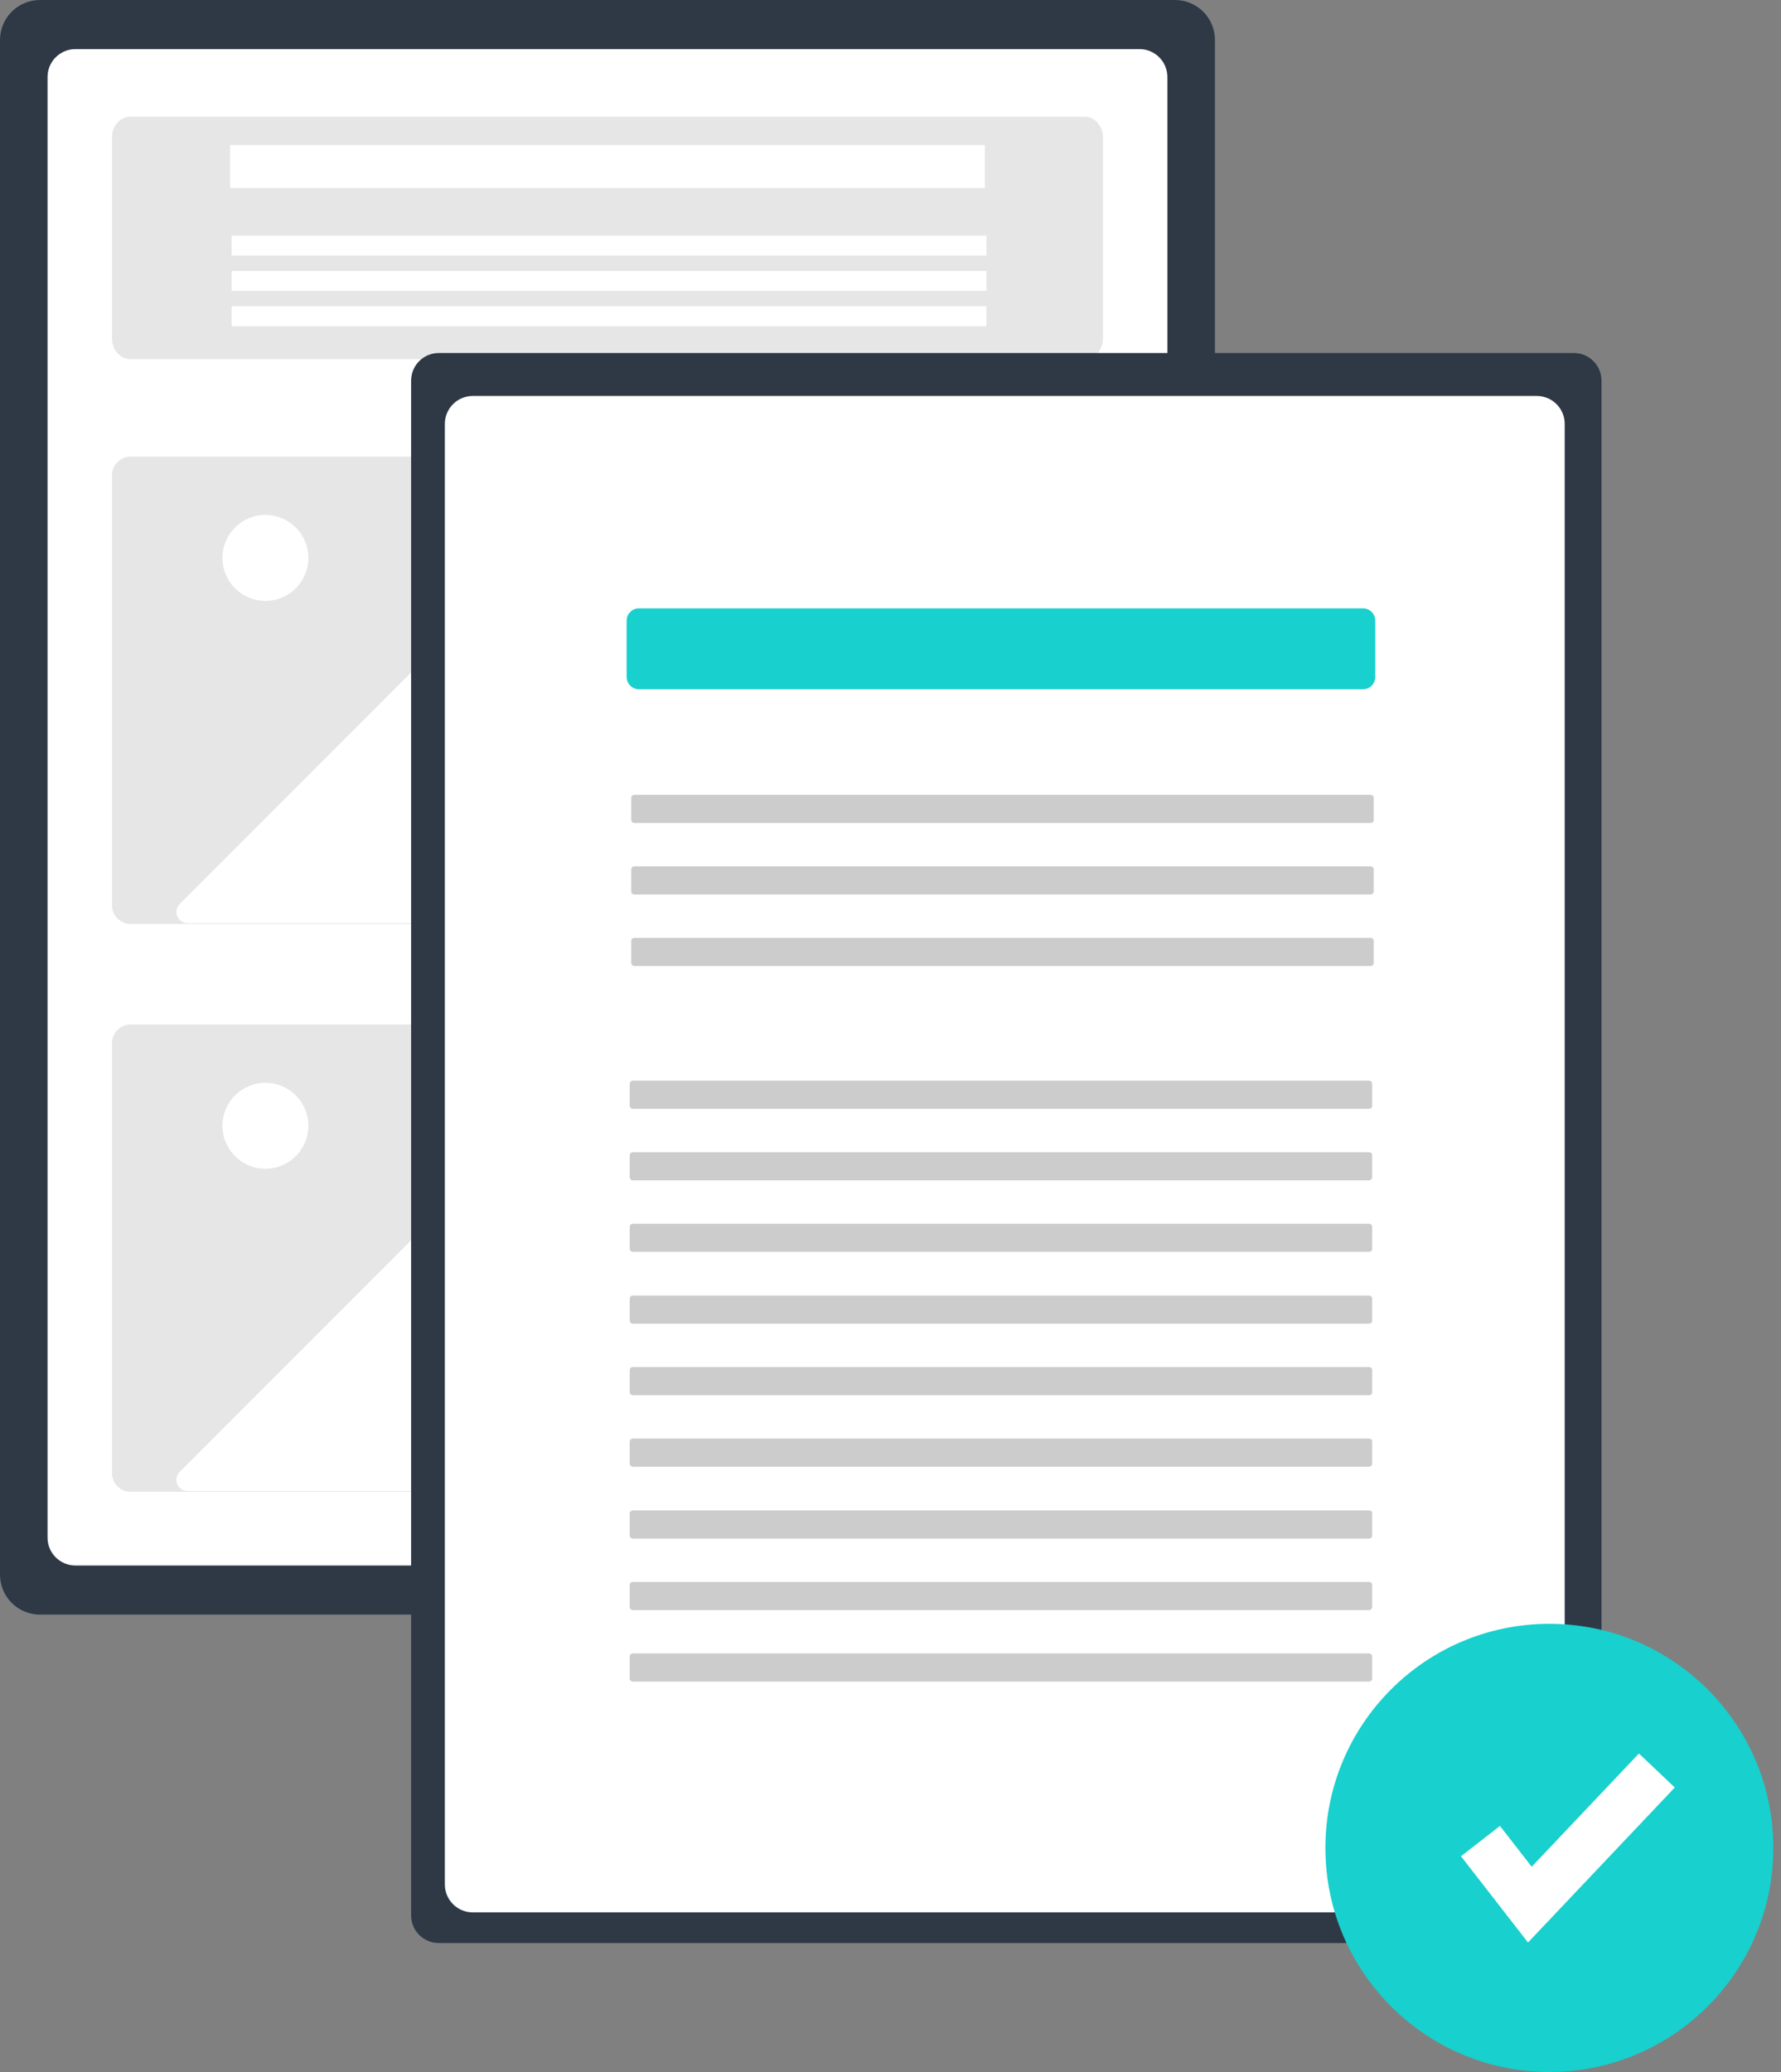 <svg width="215" height="250" viewBox="0 0 215 250" fill="none" xmlns="http://www.w3.org/2000/svg">
<rect x="0" y="0" width="215" height="250" fill="#808080" stroke="none"/>
<g clip-path="url(#clip0)">
<path d="M141.852 0H4.815C3.538 0.001 2.314 0.509 1.412 1.412C0.509 2.314 0.001 3.538 0 4.815V190C0.001 191.277 0.509 192.5 1.412 193.403C2.314 194.306 3.538 194.813 4.815 194.815H141.852C143.128 194.813 144.352 194.306 145.255 193.403C146.157 192.5 146.665 191.277 146.667 190V4.815C146.665 3.538 146.157 2.314 145.255 1.412C144.352 0.509 143.128 0.001 141.852 0Z" fill="#2F3946"/>
<path d="M9.046 5.926C8.155 5.941 7.307 6.309 6.687 6.948C6.067 7.588 5.726 8.447 5.739 9.338V185.477C5.726 186.368 6.067 187.227 6.687 187.866C7.307 188.506 8.155 188.874 9.046 188.889H137.617C138.507 188.874 139.355 188.506 139.975 187.866C140.595 187.227 140.936 186.368 140.924 185.477V9.338C140.936 8.447 140.595 7.588 139.975 6.948C139.355 6.309 138.507 5.941 137.617 5.926H9.046Z" fill="white"/>
<path d="M15.742 14.074C14.516 14.074 13.52 15.199 13.52 16.582V40.825C13.52 42.209 14.516 43.334 15.742 43.334H130.927C132.152 43.334 133.149 42.209 133.149 40.825V16.582C133.149 15.199 132.152 14.074 130.927 14.074H15.742Z" fill="#E6E6E6"/>
<path d="M15.742 55.093C15.144 55.102 14.575 55.348 14.158 55.776C13.742 56.205 13.512 56.781 13.52 57.379V109.196C13.512 109.793 13.742 110.369 14.158 110.798C14.575 111.227 15.144 111.472 15.742 111.482H130.927C131.525 111.472 132.094 111.227 132.511 110.798C132.927 110.369 133.157 109.793 133.149 109.196V57.379C133.157 56.781 132.927 56.205 132.511 55.776C132.094 55.348 131.525 55.102 130.927 55.093H15.742Z" fill="#E6E6E6"/>
<path d="M118.888 17.5H27.777V22.685H118.888V17.5Z" fill="white"/>
<path d="M119.076 28.426H27.965V30.833H119.076V28.426Z" fill="white"/>
<path d="M119.076 32.685H27.965V35.093H119.076V32.685Z" fill="white"/>
<path d="M119.076 36.944H27.965V39.352H119.076V36.944Z" fill="white"/>
<path d="M81.911 111.574H123.841C124.108 111.574 124.369 111.495 124.591 111.347C124.813 111.198 124.986 110.988 125.088 110.741C125.191 110.494 125.217 110.223 125.165 109.961C125.113 109.699 124.985 109.459 124.796 109.27L97.96 82.434C97.707 82.181 97.364 82.04 97.006 82.04C96.648 82.04 96.305 82.181 96.051 82.434L89.378 89.108C89.115 89.371 88.803 89.579 88.46 89.721C88.116 89.864 87.748 89.937 87.376 89.937C87.004 89.937 86.636 89.864 86.293 89.721C85.949 89.579 85.637 89.371 85.374 89.108L64.472 68.206C64.219 67.953 63.876 67.811 63.518 67.811C63.16 67.811 62.817 67.953 62.563 68.206L21.684 109.085C21.496 109.274 21.367 109.514 21.315 109.776C21.263 110.038 21.29 110.309 21.392 110.556C21.494 110.802 21.667 111.013 21.889 111.161C22.111 111.31 22.372 111.389 22.639 111.389H81.965L81.911 111.574Z" fill="white"/>
<path d="M32.037 72.5C34.9 72.5 37.222 70.178 37.222 67.315C37.222 64.451 34.9 62.129 32.037 62.129C29.173 62.129 26.852 64.451 26.852 67.315C26.852 70.178 29.173 72.5 32.037 72.5Z" fill="white"/>
<path d="M15.742 123.611C15.144 123.621 14.575 123.866 14.158 124.295C13.742 124.724 13.512 125.3 13.52 125.897V177.714C13.512 178.312 13.742 178.888 14.158 179.317C14.575 179.745 15.144 179.991 15.742 180H130.927C131.525 179.991 132.094 179.745 132.511 179.317C132.927 178.888 133.157 178.312 133.149 177.714V125.897C133.157 125.3 132.927 124.724 132.511 124.295C132.094 123.866 131.525 123.621 130.927 123.611H15.742Z" fill="#E6E6E6"/>
<path d="M81.911 180.092H123.841C124.108 180.092 124.369 180.013 124.591 179.865C124.813 179.717 124.986 179.506 125.088 179.259C125.19 179.012 125.217 178.741 125.165 178.479C125.113 178.217 124.985 177.977 124.796 177.788L97.96 150.953C97.707 150.7 97.364 150.558 97.006 150.558C96.648 150.558 96.305 150.7 96.051 150.953L89.378 157.626C89.115 157.889 88.803 158.097 88.46 158.24C88.116 158.382 87.748 158.455 87.376 158.455C87.004 158.455 86.636 158.382 86.293 158.24C85.949 158.097 85.637 157.889 85.374 157.626L64.472 136.724C64.219 136.471 63.876 136.33 63.518 136.33C63.16 136.33 62.817 136.471 62.563 136.724L21.684 177.603C21.495 177.792 21.367 178.032 21.315 178.294C21.263 178.556 21.29 178.827 21.392 179.074C21.494 179.32 21.667 179.531 21.889 179.68C22.111 179.828 22.372 179.907 22.639 179.907H81.965L81.911 180.092Z" fill="white"/>
<path d="M32.037 141.018C34.9 141.018 37.222 138.697 37.222 135.833C37.222 132.969 34.9 130.648 32.037 130.648C29.173 130.648 26.852 132.969 26.852 135.833C26.852 138.697 29.173 141.018 32.037 141.018Z" fill="white"/>
<path d="M52.962 42.593C52.078 42.594 51.231 42.945 50.606 43.57C49.981 44.195 49.63 45.042 49.629 45.926V231.111C49.63 231.995 49.981 232.842 50.606 233.467C51.231 234.092 52.078 234.444 52.962 234.445H189.999C190.883 234.444 191.73 234.092 192.355 233.467C192.98 232.842 193.332 231.995 193.333 231.111V45.926C193.332 45.042 192.98 44.195 192.355 43.57C191.73 42.945 190.883 42.594 189.999 42.593H52.962Z" fill="#2F3946"/>
<path d="M57.011 47.778C56.12 47.793 55.272 48.161 54.652 48.8C54.032 49.44 53.691 50.299 53.703 51.19V227.329C53.691 228.22 54.032 229.079 54.652 229.718C55.272 230.358 56.12 230.726 57.011 230.741H185.581C186.472 230.726 187.32 230.358 187.94 229.718C188.56 229.079 188.901 228.22 188.889 227.329V51.19C188.901 50.299 188.56 49.44 187.94 48.8C187.32 48.161 186.472 47.793 185.581 47.778H57.011Z" fill="white"/>
<path d="M77.13 73.401C76.737 73.401 76.361 73.558 76.083 73.835C75.805 74.113 75.649 74.49 75.648 74.882V81.682C75.649 82.075 75.805 82.451 76.083 82.729C76.361 83.007 76.737 83.163 77.13 83.163H164.537C164.93 83.163 165.307 83.007 165.584 82.729C165.862 82.451 166.018 82.075 166.019 81.682V74.882C166.018 74.49 165.862 74.113 165.584 73.835C165.307 73.558 164.93 73.401 164.537 73.401H77.13Z" fill="#18D0CD"/>
<path d="M76.573 95.903C76.475 95.903 76.381 95.942 76.312 96.012C76.242 96.081 76.203 96.175 76.203 96.274V98.928C76.203 99.026 76.242 99.12 76.312 99.19C76.381 99.259 76.475 99.298 76.573 99.299H165.462C165.561 99.298 165.655 99.259 165.724 99.19C165.794 99.121 165.833 99.026 165.833 98.928V96.274C165.833 96.175 165.794 96.081 165.724 96.012C165.655 95.942 165.561 95.903 165.462 95.903H76.573Z" fill="#CCCCCC"/>
<path d="M76.573 104.531C76.475 104.531 76.381 104.57 76.312 104.64C76.242 104.709 76.203 104.803 76.203 104.902V107.556C76.203 107.654 76.242 107.748 76.312 107.818C76.381 107.887 76.475 107.926 76.573 107.926H165.462C165.561 107.926 165.655 107.887 165.724 107.818C165.794 107.748 165.833 107.654 165.833 107.556V104.902C165.833 104.803 165.794 104.709 165.724 104.64C165.655 104.57 165.561 104.531 165.462 104.531H76.573Z" fill="#CCCCCC"/>
<path d="M76.573 113.159C76.475 113.159 76.381 113.198 76.312 113.267C76.242 113.337 76.203 113.431 76.203 113.529V116.183C76.203 116.282 76.242 116.376 76.312 116.445C76.381 116.515 76.475 116.554 76.573 116.554H165.462C165.561 116.554 165.655 116.515 165.724 116.445C165.794 116.376 165.833 116.282 165.833 116.183V113.529C165.833 113.431 165.794 113.337 165.724 113.267C165.655 113.198 165.561 113.159 165.462 113.159H76.573Z" fill="#CCCCCC"/>
<path d="M76.39 130.393C76.292 130.393 76.198 130.432 76.128 130.502C76.059 130.571 76.02 130.665 76.019 130.763V133.418C76.02 133.516 76.059 133.61 76.128 133.679C76.198 133.749 76.292 133.788 76.39 133.788H165.279C165.377 133.788 165.471 133.749 165.541 133.679C165.61 133.61 165.649 133.516 165.649 133.418V130.763C165.649 130.665 165.61 130.571 165.541 130.502C165.471 130.432 165.377 130.393 165.279 130.393H76.39Z" fill="#CCCCCC"/>
<path d="M76.39 139.021C76.292 139.021 76.198 139.06 76.128 139.129C76.059 139.199 76.02 139.293 76.019 139.391V142.045C76.02 142.143 76.059 142.237 76.128 142.307C76.198 142.376 76.292 142.415 76.39 142.415H165.279C165.377 142.415 165.471 142.376 165.541 142.307C165.61 142.237 165.649 142.143 165.649 142.045V139.391C165.649 139.293 165.61 139.199 165.541 139.129C165.471 139.06 165.377 139.021 165.279 139.021H76.39Z" fill="#CCCCCC"/>
<path d="M76.39 147.648C76.292 147.649 76.198 147.688 76.128 147.757C76.059 147.826 76.02 147.921 76.019 148.019V150.673C76.02 150.771 76.059 150.866 76.128 150.935C76.198 151.004 76.292 151.044 76.39 151.044H165.279C165.377 151.044 165.471 151.005 165.541 150.935C165.61 150.866 165.649 150.771 165.649 150.673V148.019C165.649 147.921 165.61 147.826 165.541 147.757C165.471 147.688 165.377 147.649 165.279 147.648H76.39Z" fill="#CCCCCC"/>
<path d="M76.39 156.319C76.292 156.319 76.198 156.358 76.128 156.427C76.059 156.497 76.02 156.591 76.019 156.689V159.344C76.02 159.442 76.059 159.536 76.128 159.605C76.198 159.675 76.292 159.714 76.39 159.714H165.279C165.377 159.714 165.471 159.675 165.541 159.605C165.61 159.536 165.649 159.442 165.649 159.344V156.689C165.649 156.591 165.61 156.497 165.541 156.427C165.471 156.358 165.377 156.319 165.279 156.319H76.39Z" fill="#CCCCCC"/>
<path d="M76.39 164.946C76.292 164.946 76.198 164.985 76.128 165.055C76.059 165.124 76.02 165.218 76.019 165.317V167.971C76.02 168.069 76.059 168.163 76.128 168.233C76.198 168.302 76.292 168.341 76.39 168.341H165.279C165.377 168.341 165.471 168.302 165.541 168.233C165.61 168.163 165.649 168.069 165.649 167.971V165.317C165.649 165.218 165.61 165.124 165.541 165.055C165.471 164.985 165.377 164.946 165.279 164.946H76.39Z" fill="#CCCCCC"/>
<path d="M76.39 173.574C76.292 173.574 76.198 173.613 76.128 173.683C76.059 173.752 76.02 173.846 76.019 173.945V176.599C76.02 176.697 76.059 176.791 76.128 176.861C76.198 176.93 76.292 176.969 76.39 176.969H165.279C165.377 176.969 165.471 176.93 165.541 176.861C165.61 176.791 165.649 176.697 165.649 176.599V173.945C165.649 173.846 165.61 173.752 165.541 173.683C165.471 173.613 165.377 173.574 165.279 173.574H76.39Z" fill="#CCCCCC"/>
<path d="M76.39 182.245C76.292 182.245 76.198 182.284 76.128 182.353C76.059 182.423 76.02 182.517 76.019 182.615V185.269C76.02 185.368 76.059 185.462 76.128 185.531C76.198 185.601 76.292 185.64 76.39 185.64H165.279C165.377 185.64 165.471 185.601 165.541 185.531C165.61 185.462 165.649 185.368 165.649 185.269V182.615C165.649 182.517 165.61 182.423 165.541 182.353C165.471 182.284 165.377 182.245 165.279 182.245H76.39Z" fill="#CCCCCC"/>
<path d="M76.39 190.873C76.292 190.873 76.198 190.912 76.128 190.981C76.059 191.051 76.02 191.145 76.019 191.243V193.897C76.02 193.996 76.059 194.09 76.128 194.159C76.198 194.229 76.292 194.268 76.39 194.268H165.279C165.377 194.268 165.471 194.229 165.541 194.159C165.61 194.09 165.649 193.996 165.649 193.897V191.243C165.649 191.145 165.61 191.051 165.541 190.981C165.471 190.912 165.377 190.873 165.279 190.873H76.39Z" fill="#CCCCCC"/>
<path d="M76.39 199.5C76.292 199.5 76.198 199.539 76.128 199.609C76.059 199.678 76.02 199.772 76.019 199.87V202.525C76.02 202.623 76.059 202.717 76.128 202.787C76.198 202.856 76.292 202.895 76.39 202.895H165.279C165.377 202.895 165.471 202.856 165.541 202.787C165.61 202.717 165.649 202.623 165.649 202.525V199.87C165.649 199.772 165.61 199.678 165.541 199.609C165.471 199.539 165.377 199.5 165.279 199.5H76.39Z" fill="#CCCCCC"/>
<path d="M187.037 250C201.969 250 214.074 237.895 214.074 222.963C214.074 208.031 201.969 195.926 187.037 195.926C172.105 195.926 160 208.031 160 222.963C160 237.895 172.105 250 187.037 250Z" fill="#18D0CD"/>
<path d="M184.46 234.376L176.367 223.971L181.073 220.311L184.905 225.237L197.849 211.573L202.178 215.674L184.46 234.376Z" fill="white"/>
</g>
<defs>
<clipPath id="clip0">
<rect width="214.074" height="250" fill="white"/>
</clipPath>
</defs>
</svg>

